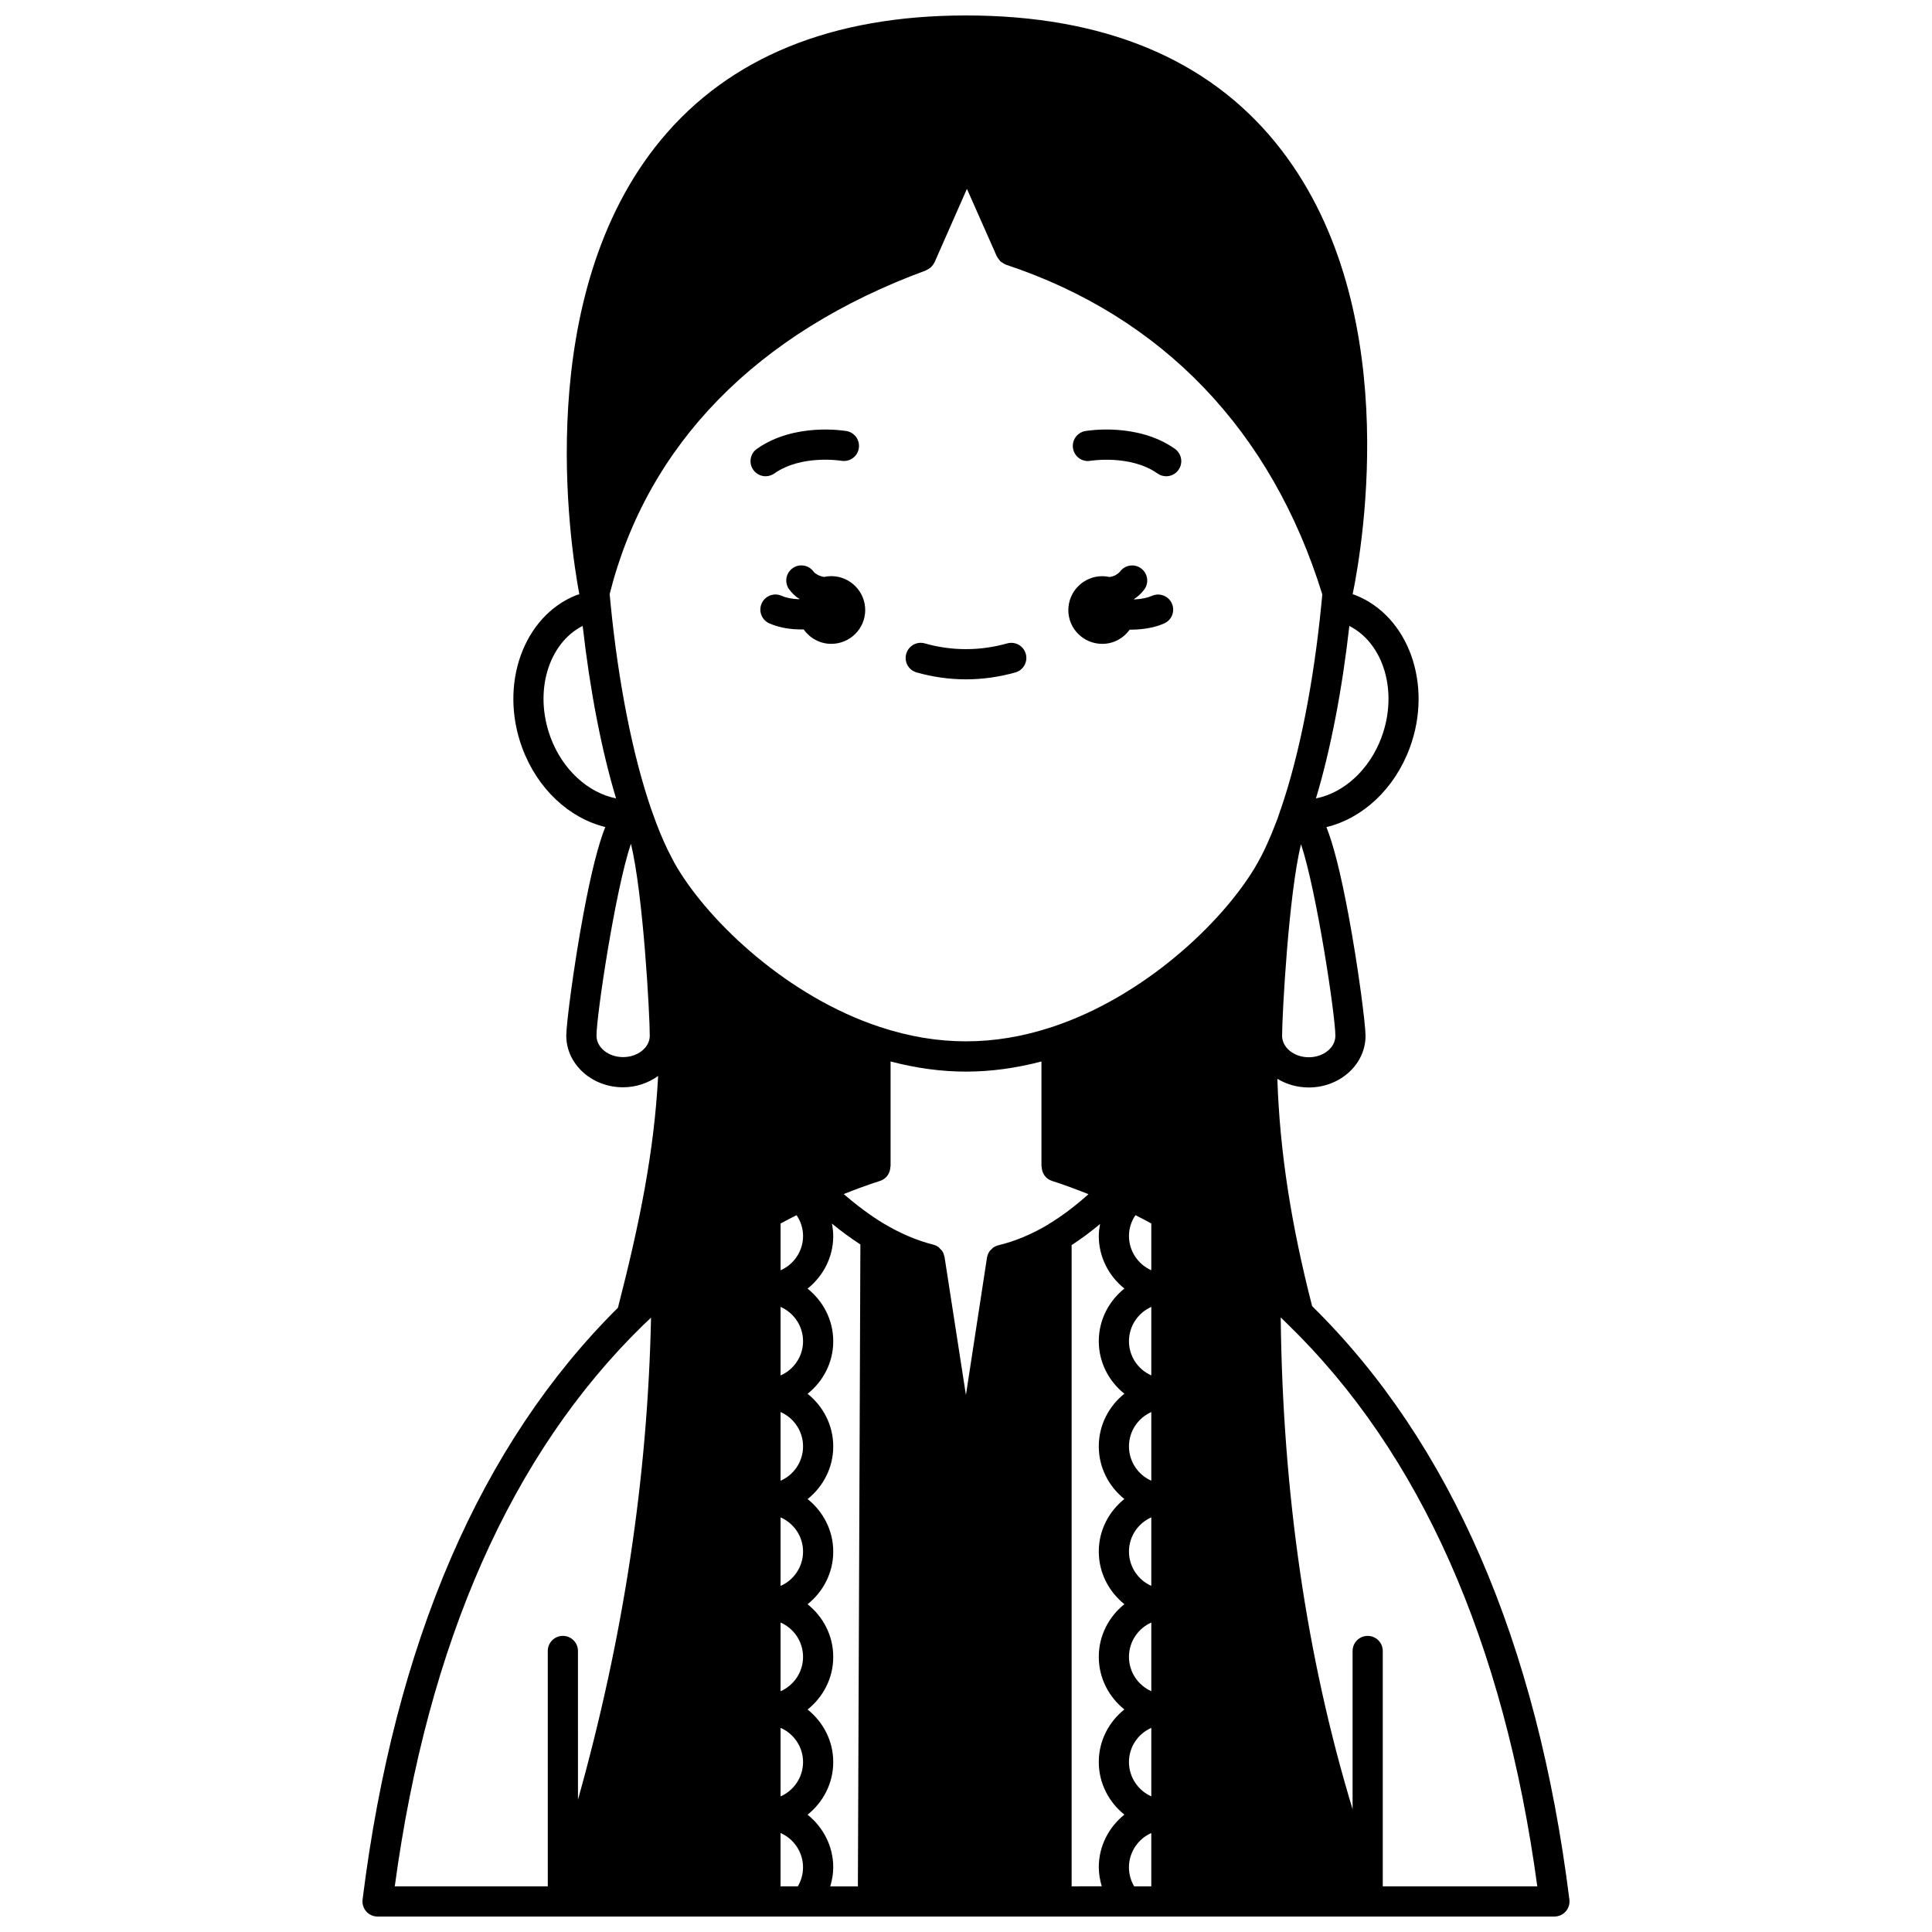<?xml version="1.0" encoding="UTF-8"?>
<!-- Uploaded to: ICON Repo, www.svgrepo.com, Generator: ICON Repo Mixer Tools -->
<svg width="800px" height="800px" version="1.1" viewBox="144 144 512 512" xmlns="http://www.w3.org/2000/svg">
 <defs>
  <clipPath id="a">
   <path d="m240 148.09h320v503.81h-320z"/>
  </clipPath>
 </defs>
 <path d="m436.11 314.63c3.008 0 5.641-1.496 7.266-3.766 0.062 0 0.129 0.012 0.195 0.012 0.551 0 1.105-0.016 1.656-0.051 2.789-0.164 5.172-0.691 7.273-1.602 2.027-0.879 2.953-3.234 2.074-5.258-0.879-2.023-3.231-2.957-5.258-2.074-1.23 0.535-2.723 0.848-4.566 0.957-0.062 0.004-0.117-0.004-0.176 0-0.012-0.035-0.02-0.07-0.031-0.109 0.031-0.023 0.062-0.031 0.094-0.055 0.977-0.629 1.848-1.449 2.59-2.441 1.328-1.762 0.969-4.269-0.801-5.594-1.762-1.324-4.269-0.973-5.594 0.801-0.176 0.234-0.348 0.402-0.781 0.695-0.609 0.461-1.324 0.668-2.008 0.766-0.625-0.137-1.266-0.219-1.93-0.219-4.957 0-8.996 4.039-8.996 8.996 0 4.949 4.035 8.941 8.992 8.941z"/>
 <path d="m364.29 296.68c-0.656 0-1.297 0.078-1.91 0.211-0.73-0.117-1.531-0.371-2.297-0.945-0.172-0.109-0.34-0.277-0.516-0.508-1.324-1.77-3.832-2.129-5.594-0.801-1.766 1.324-2.129 3.832-0.801 5.594 0.75 1 1.625 1.824 2.34 2.262 0.117 0.09 0.234 0.133 0.355 0.215-0.008 0.027-0.016 0.055-0.023 0.082-0.098-0.004-0.18 0.008-0.277 0.004-1.711-0.066-3.285-0.387-4.449-0.902-2.023-0.898-4.383 0.02-5.273 2.035-0.895 2.019 0.016 4.383 2.035 5.273 2.094 0.926 4.644 1.477 7.332 1.582 0.48 0.023 0.965 0.035 1.449 0.035 0.109 0 0.211-0.016 0.32-0.016 1.621 2.309 4.285 3.824 7.312 3.824 4.957 0 8.996-4 8.996-8.957 0-4.949-4.043-8.988-9-8.988z"/>
 <path d="m433 266.11c0.098-0.008 10.59-1.688 17.746 3.367 0.703 0.496 1.508 0.734 2.305 0.734 1.25 0 2.492-0.586 3.266-1.691 1.277-1.805 0.848-4.297-0.957-5.574-9.965-7.039-23.191-4.805-23.75-4.711-2.176 0.383-3.625 2.453-3.242 4.629 0.375 2.18 2.449 3.644 4.633 3.246z"/>
 <path d="m346.9 270.21c0.797 0 1.598-0.238 2.305-0.734 7.207-5.082 17.656-3.379 17.762-3.363 2.172 0.359 4.242-1.074 4.617-3.246 0.387-2.176-1.066-4.25-3.242-4.629-0.562-0.094-13.789-2.324-23.754 4.711-1.805 1.273-2.234 3.766-0.957 5.574 0.777 1.102 2.016 1.688 3.269 1.688z"/>
 <g clip-path="url(#a)">
  <path d="m491.73 490.14c-5.527-21.504-8.57-40.777-9.219-60.246 2.391 1.445 5.25 2.297 8.332 2.297 8.289 0 15.039-6.133 15.039-13.676 0-3.066-1.934-18.184-4.508-31.992-2.176-11.664-4.078-18.852-5.856-23.328 9.582-2.328 18.055-10.066 22.109-21.074 6.137-16.695-0.336-34.816-14.391-40.383-0.25-0.105-0.508-0.172-0.766-0.266 2.773-13.523 13.625-77.773-20.379-119.61-18.211-22.402-45.832-33.766-82.094-33.766-35.52 0-62.707 11.078-80.812 32.941-34.203 41.297-24.191 106.91-21.656 120.46-0.246 0.09-0.527 0.117-0.77 0.211-14.074 5.594-20.527 23.719-14.395 40.406 4.047 10.984 12.492 18.707 22.039 21.055-1.77 4.473-3.676 11.66-5.84 23.309-2.562 13.781-4.492 28.906-4.492 31.988 0 7.543 6.746 13.676 15.035 13.676 3.527 0 6.734-1.152 9.305-3-1.031 19.863-4.844 38.883-10.652 61.426-36.418 36.125-59.195 88.863-67.672 156.84-0.141 1.141 0.211 2.281 0.969 3.144 0.758 0.859 1.852 1.352 3 1.352h311.88c1.148 0 2.238-0.492 3-1.352 0.754-0.859 1.109-2.004 0.969-3.144-8.531-68.285-31.492-121.19-68.18-157.27zm-47.16 153.77c-0.898-1.508-1.387-3.246-1.387-5.039 0-4.059 2.438-7.551 5.918-9.098v14.137zm-93.715 0v-14.145c3.504 1.543 5.957 5.039 5.957 9.105 0 1.793-0.488 3.531-1.387 5.039zm-45.289-342.48c9.969-39.594 38.93-69.25 83.82-85.766 0.078-0.027 0.133-0.098 0.207-0.129 0.336-0.148 0.645-0.336 0.934-0.574 0.109-0.09 0.211-0.168 0.309-0.27 0.281-0.285 0.52-0.613 0.707-0.984 0.027-0.051 0.07-0.098 0.098-0.152 0.008-0.012 0.016-0.023 0.023-0.035l8.582-19.469 7.934 17.918c0.012 0.031 0.039 0.047 0.055 0.074 0.125 0.266 0.324 0.48 0.5 0.711 0.145 0.184 0.25 0.391 0.426 0.547 0.148 0.133 0.34 0.207 0.508 0.32 0.27 0.176 0.523 0.363 0.828 0.473 0.031 0.012 0.051 0.035 0.082 0.047 41.453 13.75 70.422 43.969 83.844 87.387-0.066 0.828-0.145 1.656-0.238 2.508-2.039 20.797-5.836 40.027-10.707 54.227-0.012 0.031-0.02 0.062-0.031 0.098-0.02 0.059-0.039 0.125-0.059 0.184v0.012c-0.023 0.07-0.082 0.125-0.105 0.199-0.211 0.738-0.465 1.449-0.711 2.16-0.152 0.383-0.309 0.773-0.465 1.195-0.766 2.035-1.57 3.945-2.387 5.734-0.91 2.035-1.957 4.039-3.18 6.098-8.84 14.734-29.445 34.238-53.805 42.242-15.281 5.039-30.188 5.043-45.48-0.004-24.355-8.004-44.961-27.508-53.785-42.219-0.465-0.785-0.969-1.645-1.477-2.691-1.414-2.644-2.797-5.742-4.106-9.211-0.43-1.133-0.859-2.344-1.277-3.523-4.914-14.227-8.75-33.578-10.801-54.547-0.09-0.84-0.172-1.699-0.242-2.559zm116.36 166.96c-0.043 0.023-0.062 0.066-0.105 0.098-4.465 2.648-8.797 4.453-13.238 5.519-0.008 0-0.016 0.008-0.023 0.012-0.516 0.129-0.996 0.348-1.414 0.656-0.094 0.066-0.141 0.172-0.227 0.242-0.305 0.266-0.602 0.539-0.812 0.887-0.273 0.445-0.453 0.945-0.535 1.465 0 0.008-0.004 0.012-0.008 0.016l-5.582 36.41-5.664-36.57v-0.004-0.008c-0.012-0.082-0.062-0.145-0.082-0.223-0.098-0.434-0.223-0.852-0.449-1.223-0.176-0.293-0.434-0.516-0.672-0.75-0.129-0.125-0.215-0.281-0.355-0.387-0.406-0.305-0.871-0.527-1.375-0.66-0.012-0.004-0.023-0.012-0.035-0.016-4.387-1.109-8.852-3.016-13.266-5.664-3.441-2.078-6.953-4.695-10.484-7.75 3.203-1.266 6.418-2.465 9.633-3.488 1.699-0.543 2.727-2.121 2.731-3.812l0.051-0.004v-27.832c6.707 1.758 13.41 2.688 19.992 2.688s13.281-0.926 19.992-2.684v27.832h0.055c0.004 1.691 1.027 3.269 2.727 3.812 3.195 1.02 6.434 2.227 9.684 3.523-3.535 3.148-7.062 5.82-10.535 7.914zm-65.105 3.144c0 4.066-2.453 7.562-5.957 9.105v-12.398c1.32-0.715 2.738-1.457 4.227-2.203 1.098 1.594 1.73 3.492 1.73 5.496zm-5.961 148.53v-18.168c3.504 1.539 5.957 5.019 5.957 9.066 0.004 4.062-2.453 7.555-5.957 9.102zm0-27.867v-18.211c3.504 1.543 5.957 5.039 5.957 9.105 0.004 4.066-2.453 7.562-5.957 9.105zm0-27.91v-18.168c3.504 1.539 5.957 5.019 5.957 9.066 0.004 4.062-2.453 7.555-5.957 9.102zm0-27.871v-18.211c3.504 1.543 5.957 5.039 5.957 9.105 0.004 4.066-2.453 7.562-5.957 9.105zm0-27.91v-18.168c3.504 1.543 5.957 5.039 5.957 9.105 0.004 4.051-2.453 7.527-5.957 9.062zm94.047-42.473c1.328 0.664 2.731 1.402 4.199 2.203v12.395c-3.481-1.547-5.918-5.039-5.918-9.098 0-1.996 0.625-3.894 1.719-5.5zm4.199 24.312v18.152c-3.481-1.539-5.918-5.016-5.918-9.055 0-4.059 2.438-7.551 5.918-9.098zm0 27.871v18.191c-3.481-1.547-5.918-5.039-5.918-9.098s2.438-7.547 5.918-9.094zm0 27.906v18.152c-3.481-1.547-5.918-5.039-5.918-9.098 0-4.043 2.438-7.512 5.918-9.055zm0 27.871v18.191c-3.481-1.547-5.918-5.039-5.918-9.098 0-4.055 2.438-7.547 5.918-9.094zm0 27.91v18.152c-3.481-1.547-5.918-5.039-5.918-9.098 0-4.039 2.438-7.516 5.918-9.055zm-91.09 23.012c4.109-3.293 6.801-8.293 6.801-13.953 0-5.644-2.688-10.633-6.793-13.918 4.106-3.293 6.793-8.289 6.793-13.949s-2.688-10.664-6.801-13.953c4.109-3.293 6.801-8.293 6.801-13.953 0-5.644-2.688-10.633-6.793-13.918 4.106-3.293 6.793-8.289 6.793-13.949 0-5.66-2.688-10.656-6.793-13.949 4.106-3.285 6.793-8.27 6.793-13.918 0-5.66-2.688-10.664-6.801-13.953 4.109-3.293 6.801-8.293 6.801-13.953 0-1.121-0.152-2.211-0.355-3.289 2.523 2.066 5.039 3.906 7.547 5.531l-0.66 170.12h-7.324c0.48-1.629 0.793-3.312 0.793-5.039 0-5.66-2.691-10.66-6.801-13.953zm69.977-150.95c2.508-1.633 5.023-3.496 7.539-5.594-0.191 1.039-0.344 2.086-0.344 3.156 0 5.66 2.684 10.664 6.785 13.953-4.102 3.293-6.785 8.293-6.785 13.953 0 5.644 2.68 10.633 6.777 13.918-4.098 3.297-6.777 8.293-6.777 13.953s2.68 10.656 6.777 13.949c-4.098 3.285-6.777 8.27-6.777 13.918 0 5.66 2.684 10.664 6.785 13.953-4.102 3.293-6.785 8.293-6.785 13.953 0 5.66 2.68 10.656 6.777 13.949-4.098 3.285-6.777 8.27-6.777 13.918 0 5.66 2.684 10.664 6.785 13.953-4.102 3.293-6.785 8.293-6.785 13.953 0 1.727 0.312 3.406 0.793 5.039l-7.988 0.012zm62.855-49.781c-3.902 0-7.078-2.547-7.078-5.68 0-5.594 1.738-37.52 5.012-50.781 4.144 12.402 9.105 45.41 9.105 50.781 0 3.133-3.16 5.68-7.039 5.68zm19.281-84.828c-3.191 8.66-10.043 14.797-17.391 16.234 3.867-12.816 6.934-28.695 8.852-45.711 9.094 4.652 12.973 17.418 8.539 29.477zm-220.25 0.004c-4.438-12.066-0.562-24.852 8.535-29.496 1.918 17.023 4.981 32.895 8.848 45.719-7.332-1.445-14.195-7.562-17.383-16.223zm19.238 84.785c-3.883 0-7.039-2.547-7.039-5.68 0-5.391 4.969-38.531 9.117-50.855 3.262 13.246 5 45.254 5 50.855 0.004 3.133-3.172 5.68-7.078 5.68zm5.391 70.961c0.668-0.648 1.352-1.273 2.023-1.906-0.91 42.328-7.234 84.418-19.363 127.74l-0.004-39.414c0-2.211-1.789-4-4-4s-4 1.789-4 4l0.004 62.375h-40.551c8.766-64.68 30.922-114.72 65.891-148.8zm195.94 148.8v-62.375c0-2.211-1.789-4-4-4s-4 1.789-4 4v41.934c-12.195-40.16-18.531-83.879-19.047-130.34 0.641 0.613 1.262 1.219 1.867 1.828 35.094 34.059 57.336 84.148 66.129 148.95z"/>
 </g>
 <path d="m386.91 322.2c4.285 1.215 8.688 1.832 13.09 1.832 4.359 0 8.754-0.617 13.078-1.828 2.125-0.598 3.367-2.805 2.766-4.93-0.598-2.125-2.789-3.359-4.93-2.766-7.266 2.043-14.711 2.016-21.82 0.004-2.109-0.621-4.332 0.625-4.934 2.754-0.609 2.125 0.625 4.336 2.75 4.934z"/>
</svg>